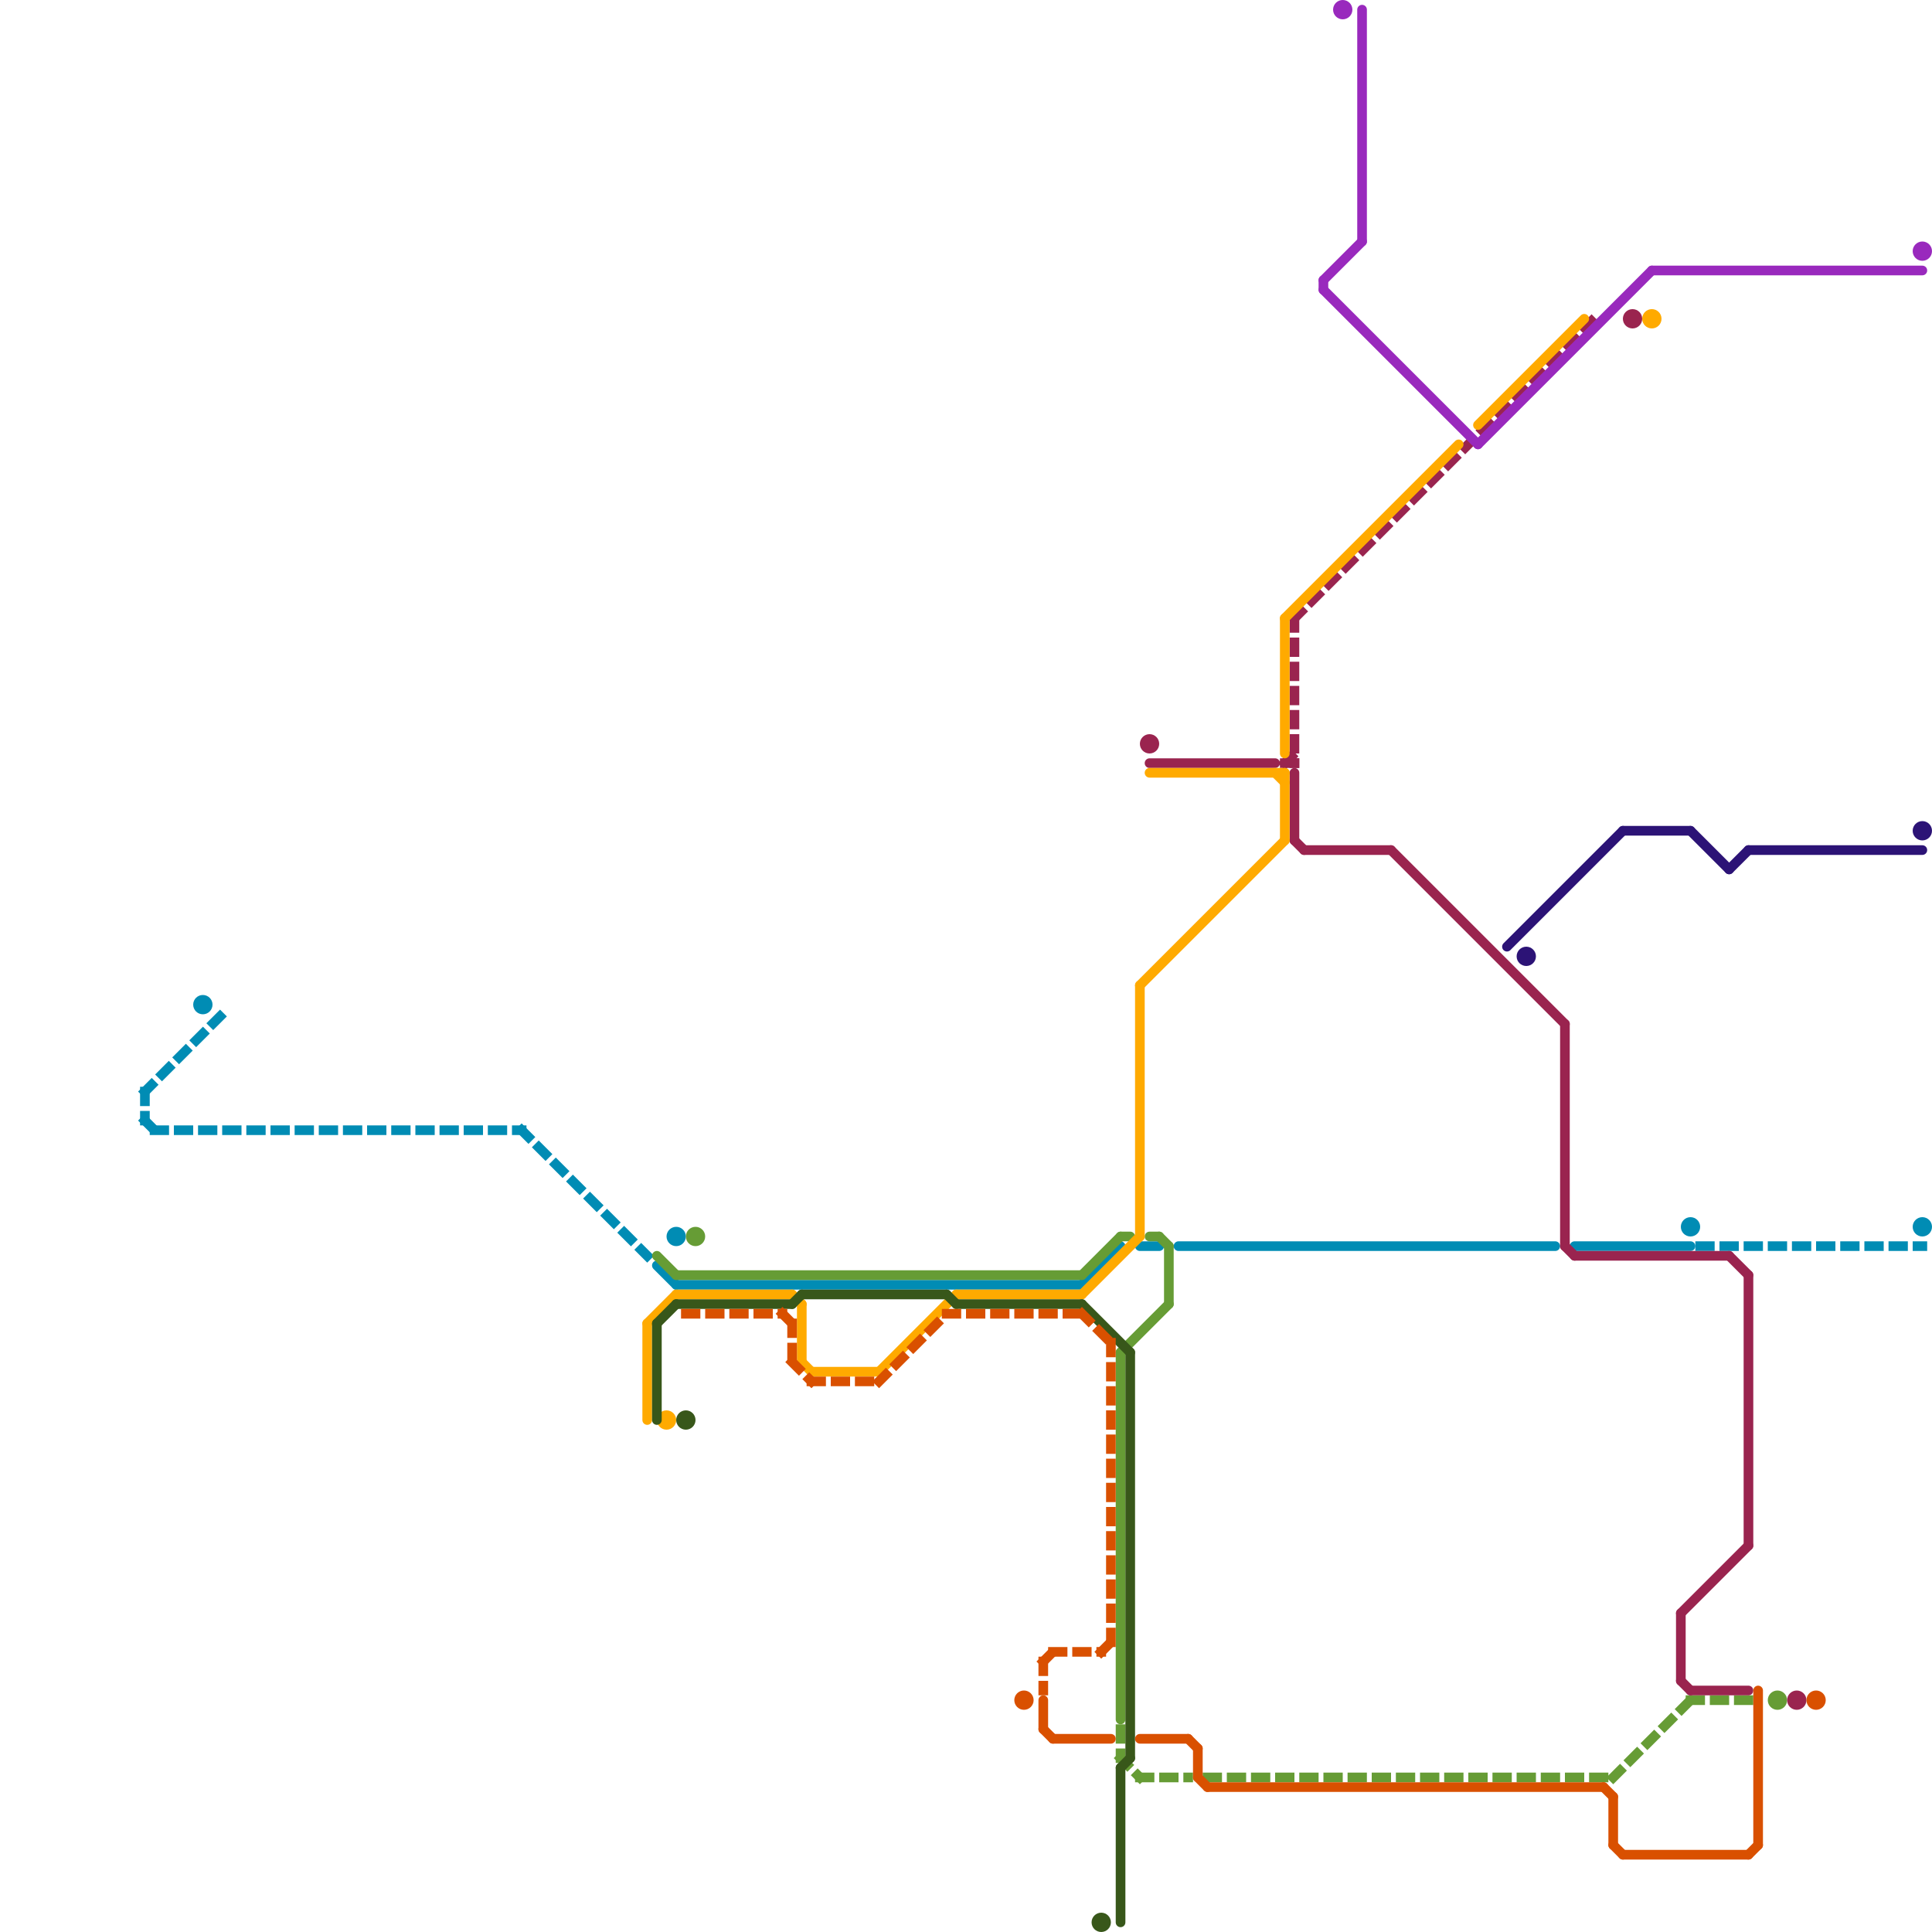 
<svg version="1.1" xmlns="http://www.w3.org/2000/svg" viewBox="0 0 200 200">
<style>line { stroke-width: 1; fill: none; stroke-linecap: round; stroke-linejoin: round; } .c0 { stroke: #008cb4 } .c1 { stroke: #669c35 } .c2 { stroke: #9a244f } .c3 { stroke: #ffaa00 } .c4 { stroke: #9929bd } .c5 { stroke: #38571a } .c6 { stroke: #2c1376 } .c7 { stroke: #d95000 } .w1 { stroke-width: 1; }.l1 { stroke-dasharray: 1 1.5; stroke-linecap: square; }</style><line class="c0 " x1="112" y1="133" x2="116" y2="129"/><line class="c0 " x1="163" y1="129" x2="175" y2="129"/><line class="c0 " x1="68" y1="131" x2="70" y2="133"/><line class="c0 " x1="122" y1="129" x2="161" y2="129"/><line class="c0 " x1="118" y1="129" x2="120" y2="129"/><line class="c0 " x1="70" y1="133" x2="112" y2="133"/><circle cx="175" cy="127" r="1" fill="#008cb4" /><line class="c0 l1" x1="16" y1="117" x2="54" y2="117"/><line class="c0 l1" x1="54" y1="117" x2="67" y2="130"/><line class="c0 l1" x1="176" y1="129" x2="199" y2="129"/><line class="c0 l1" x1="15" y1="113" x2="15" y2="116"/><line class="c0 l1" x1="15" y1="116" x2="16" y2="117"/><line class="c0 l1" x1="15" y1="113" x2="23" y2="105"/><circle cx="21" cy="104" r="1" fill="#008cb4" /><circle cx="70" cy="128" r="1" fill="#008cb4" /><circle cx="199" cy="127" r="1" fill="#008cb4" /><line class="c1 " x1="119" y1="128" x2="120" y2="128"/><line class="c1 " x1="112" y1="132" x2="116" y2="128"/><line class="c1 " x1="121" y1="129" x2="121" y2="135"/><line class="c1 " x1="116" y1="140" x2="116" y2="178"/><line class="c1 " x1="116" y1="128" x2="117" y2="128"/><line class="c1 " x1="68" y1="130" x2="70" y2="132"/><line class="c1 " x1="116" y1="140" x2="121" y2="135"/><line class="c1 " x1="70" y1="132" x2="112" y2="132"/><line class="c1 " x1="120" y1="128" x2="121" y2="129"/><circle cx="184" cy="176" r="1" fill="#669c35" /><circle cx="72" cy="128" r="1" fill="#669c35" /><line class="c1 l1" x1="118" y1="184" x2="123" y2="184"/><line class="c1 l1" x1="175" y1="176" x2="181" y2="176"/><line class="c1 l1" x1="167" y1="184" x2="175" y2="176"/><line class="c1 l1" x1="116" y1="179" x2="116" y2="182"/><line class="c1 l1" x1="125" y1="184" x2="167" y2="184"/><line class="c1 l1" x1="116" y1="182" x2="118" y2="184"/><line class="c2 l1" x1="133" y1="79" x2="134" y2="79"/><line class="c2 l1" x1="134" y1="64" x2="134" y2="79"/><line class="c2 l1" x1="133" y1="79" x2="134" y2="78"/><line class="c2 l1" x1="134" y1="64" x2="165" y2="33"/><circle cx="186" cy="176" r="1" fill="#9a244f" /><line class="c2 " x1="144" y1="88" x2="162" y2="106"/><line class="c2 " x1="179" y1="130" x2="181" y2="132"/><line class="c2 " x1="162" y1="106" x2="162" y2="129"/><line class="c2 " x1="163" y1="130" x2="179" y2="130"/><line class="c2 " x1="174" y1="167" x2="181" y2="160"/><line class="c2 " x1="119" y1="79" x2="132" y2="79"/><line class="c2 " x1="134" y1="87" x2="135" y2="88"/><line class="c2 " x1="162" y1="129" x2="163" y2="130"/><line class="c2 " x1="181" y1="132" x2="181" y2="160"/><line class="c2 " x1="134" y1="80" x2="134" y2="87"/><line class="c2 " x1="135" y1="88" x2="144" y2="88"/><line class="c2 " x1="175" y1="175" x2="181" y2="175"/><line class="c2 " x1="174" y1="174" x2="175" y2="175"/><line class="c2 " x1="174" y1="167" x2="174" y2="174"/><circle cx="119" cy="77" r="1" fill="#9a244f" /><circle cx="169" cy="33" r="1" fill="#9a244f" /><line class="c3 " x1="70" y1="134" x2="82" y2="134"/><line class="c3 " x1="112" y1="134" x2="118" y2="128"/><line class="c3 " x1="67" y1="137" x2="67" y2="147"/><line class="c3 " x1="119" y1="80" x2="133" y2="80"/><line class="c3 " x1="91" y1="142" x2="99" y2="134"/><line class="c3 " x1="83" y1="141" x2="84" y2="142"/><line class="c3 " x1="118" y1="102" x2="118" y2="128"/><line class="c3 " x1="118" y1="102" x2="133" y2="87"/><line class="c3 " x1="133" y1="64" x2="151" y2="46"/><line class="c3 " x1="82" y1="134" x2="83" y2="135"/><line class="c3 " x1="83" y1="135" x2="83" y2="141"/><line class="c3 " x1="132" y1="80" x2="133" y2="81"/><line class="c3 " x1="133" y1="64" x2="133" y2="78"/><line class="c3 " x1="67" y1="137" x2="70" y2="134"/><line class="c3 " x1="84" y1="142" x2="91" y2="142"/><line class="c3 " x1="153" y1="44" x2="164" y2="33"/><line class="c3 " x1="133" y1="80" x2="133" y2="87"/><line class="c3 " x1="99" y1="134" x2="112" y2="134"/><circle cx="69" cy="147" r="1" fill="#ffaa00" /><circle cx="171" cy="33" r="1" fill="#ffaa00" /><line class="c4 " x1="153" y1="46" x2="171" y2="28"/><line class="c4 " x1="171" y1="28" x2="199" y2="28"/><line class="c4 " x1="137" y1="29" x2="141" y2="25"/><line class="c4 " x1="137" y1="29" x2="137" y2="30"/><line class="c4 " x1="141" y1="1" x2="141" y2="25"/><line class="c4 " x1="137" y1="30" x2="153" y2="46"/><circle cx="139" cy="1" r="1" fill="#9929bd" /><circle cx="199" cy="26" r="1" fill="#9929bd" /><line class="c5 " x1="99" y1="135" x2="112" y2="135"/><line class="c5 " x1="68" y1="137" x2="68" y2="147"/><line class="c5 " x1="82" y1="135" x2="83" y2="134"/><line class="c5 " x1="116" y1="183" x2="116" y2="199"/><line class="c5 " x1="112" y1="135" x2="117" y2="140"/><line class="c5 " x1="83" y1="134" x2="98" y2="134"/><line class="c5 " x1="70" y1="135" x2="82" y2="135"/><line class="c5 " x1="117" y1="140" x2="117" y2="182"/><line class="c5 " x1="116" y1="183" x2="117" y2="182"/><line class="c5 " x1="68" y1="137" x2="70" y2="135"/><line class="c5 " x1="98" y1="134" x2="99" y2="135"/><circle cx="114" cy="199" r="1" fill="#38571a" /><circle cx="71" cy="147" r="1" fill="#38571a" /><line class="c6 " x1="181" y1="88" x2="199" y2="88"/><line class="c6 " x1="179" y1="90" x2="181" y2="88"/><line class="c6 " x1="175" y1="86" x2="179" y2="90"/><line class="c6 " x1="168" y1="86" x2="175" y2="86"/><line class="c6 " x1="156" y1="98" x2="168" y2="86"/><circle cx="199" cy="86" r="1" fill="#2c1376" /><circle cx="158" cy="99" r="1" fill="#2c1376" /><line class="c7 " x1="166" y1="185" x2="167" y2="186"/><line class="c7 " x1="108" y1="176" x2="108" y2="179"/><line class="c7 " x1="118" y1="180" x2="123" y2="180"/><line class="c7 " x1="125" y1="185" x2="166" y2="185"/><line class="c7 " x1="109" y1="180" x2="115" y2="180"/><line class="c7 " x1="167" y1="186" x2="167" y2="191"/><line class="c7 " x1="182" y1="175" x2="182" y2="191"/><line class="c7 " x1="123" y1="180" x2="124" y2="181"/><line class="c7 " x1="124" y1="181" x2="124" y2="184"/><line class="c7 " x1="167" y1="191" x2="168" y2="192"/><line class="c7 " x1="108" y1="179" x2="109" y2="180"/><line class="c7 " x1="168" y1="192" x2="181" y2="192"/><line class="c7 " x1="181" y1="192" x2="182" y2="191"/><line class="c7 " x1="124" y1="184" x2="125" y2="185"/><circle cx="106" cy="176" r="1" fill="#d95000" /><circle cx="188" cy="176" r="1" fill="#d95000" /><line class="c7 l1" x1="82" y1="137" x2="82" y2="141"/><line class="c7 l1" x1="91" y1="143" x2="98" y2="136"/><line class="c7 l1" x1="108" y1="172" x2="108" y2="175"/><line class="c7 l1" x1="114" y1="171" x2="115" y2="170"/><line class="c7 l1" x1="98" y1="136" x2="112" y2="136"/><line class="c7 l1" x1="81" y1="136" x2="82" y2="137"/><line class="c7 l1" x1="112" y1="136" x2="115" y2="139"/><line class="c7 l1" x1="82" y1="141" x2="84" y2="143"/><line class="c7 l1" x1="71" y1="136" x2="81" y2="136"/><line class="c7 l1" x1="84" y1="143" x2="91" y2="143"/><line class="c7 l1" x1="108" y1="172" x2="109" y2="171"/><line class="c7 l1" x1="115" y1="139" x2="115" y2="170"/><line class="c7 l1" x1="109" y1="171" x2="114" y2="171"/>


</svg>

